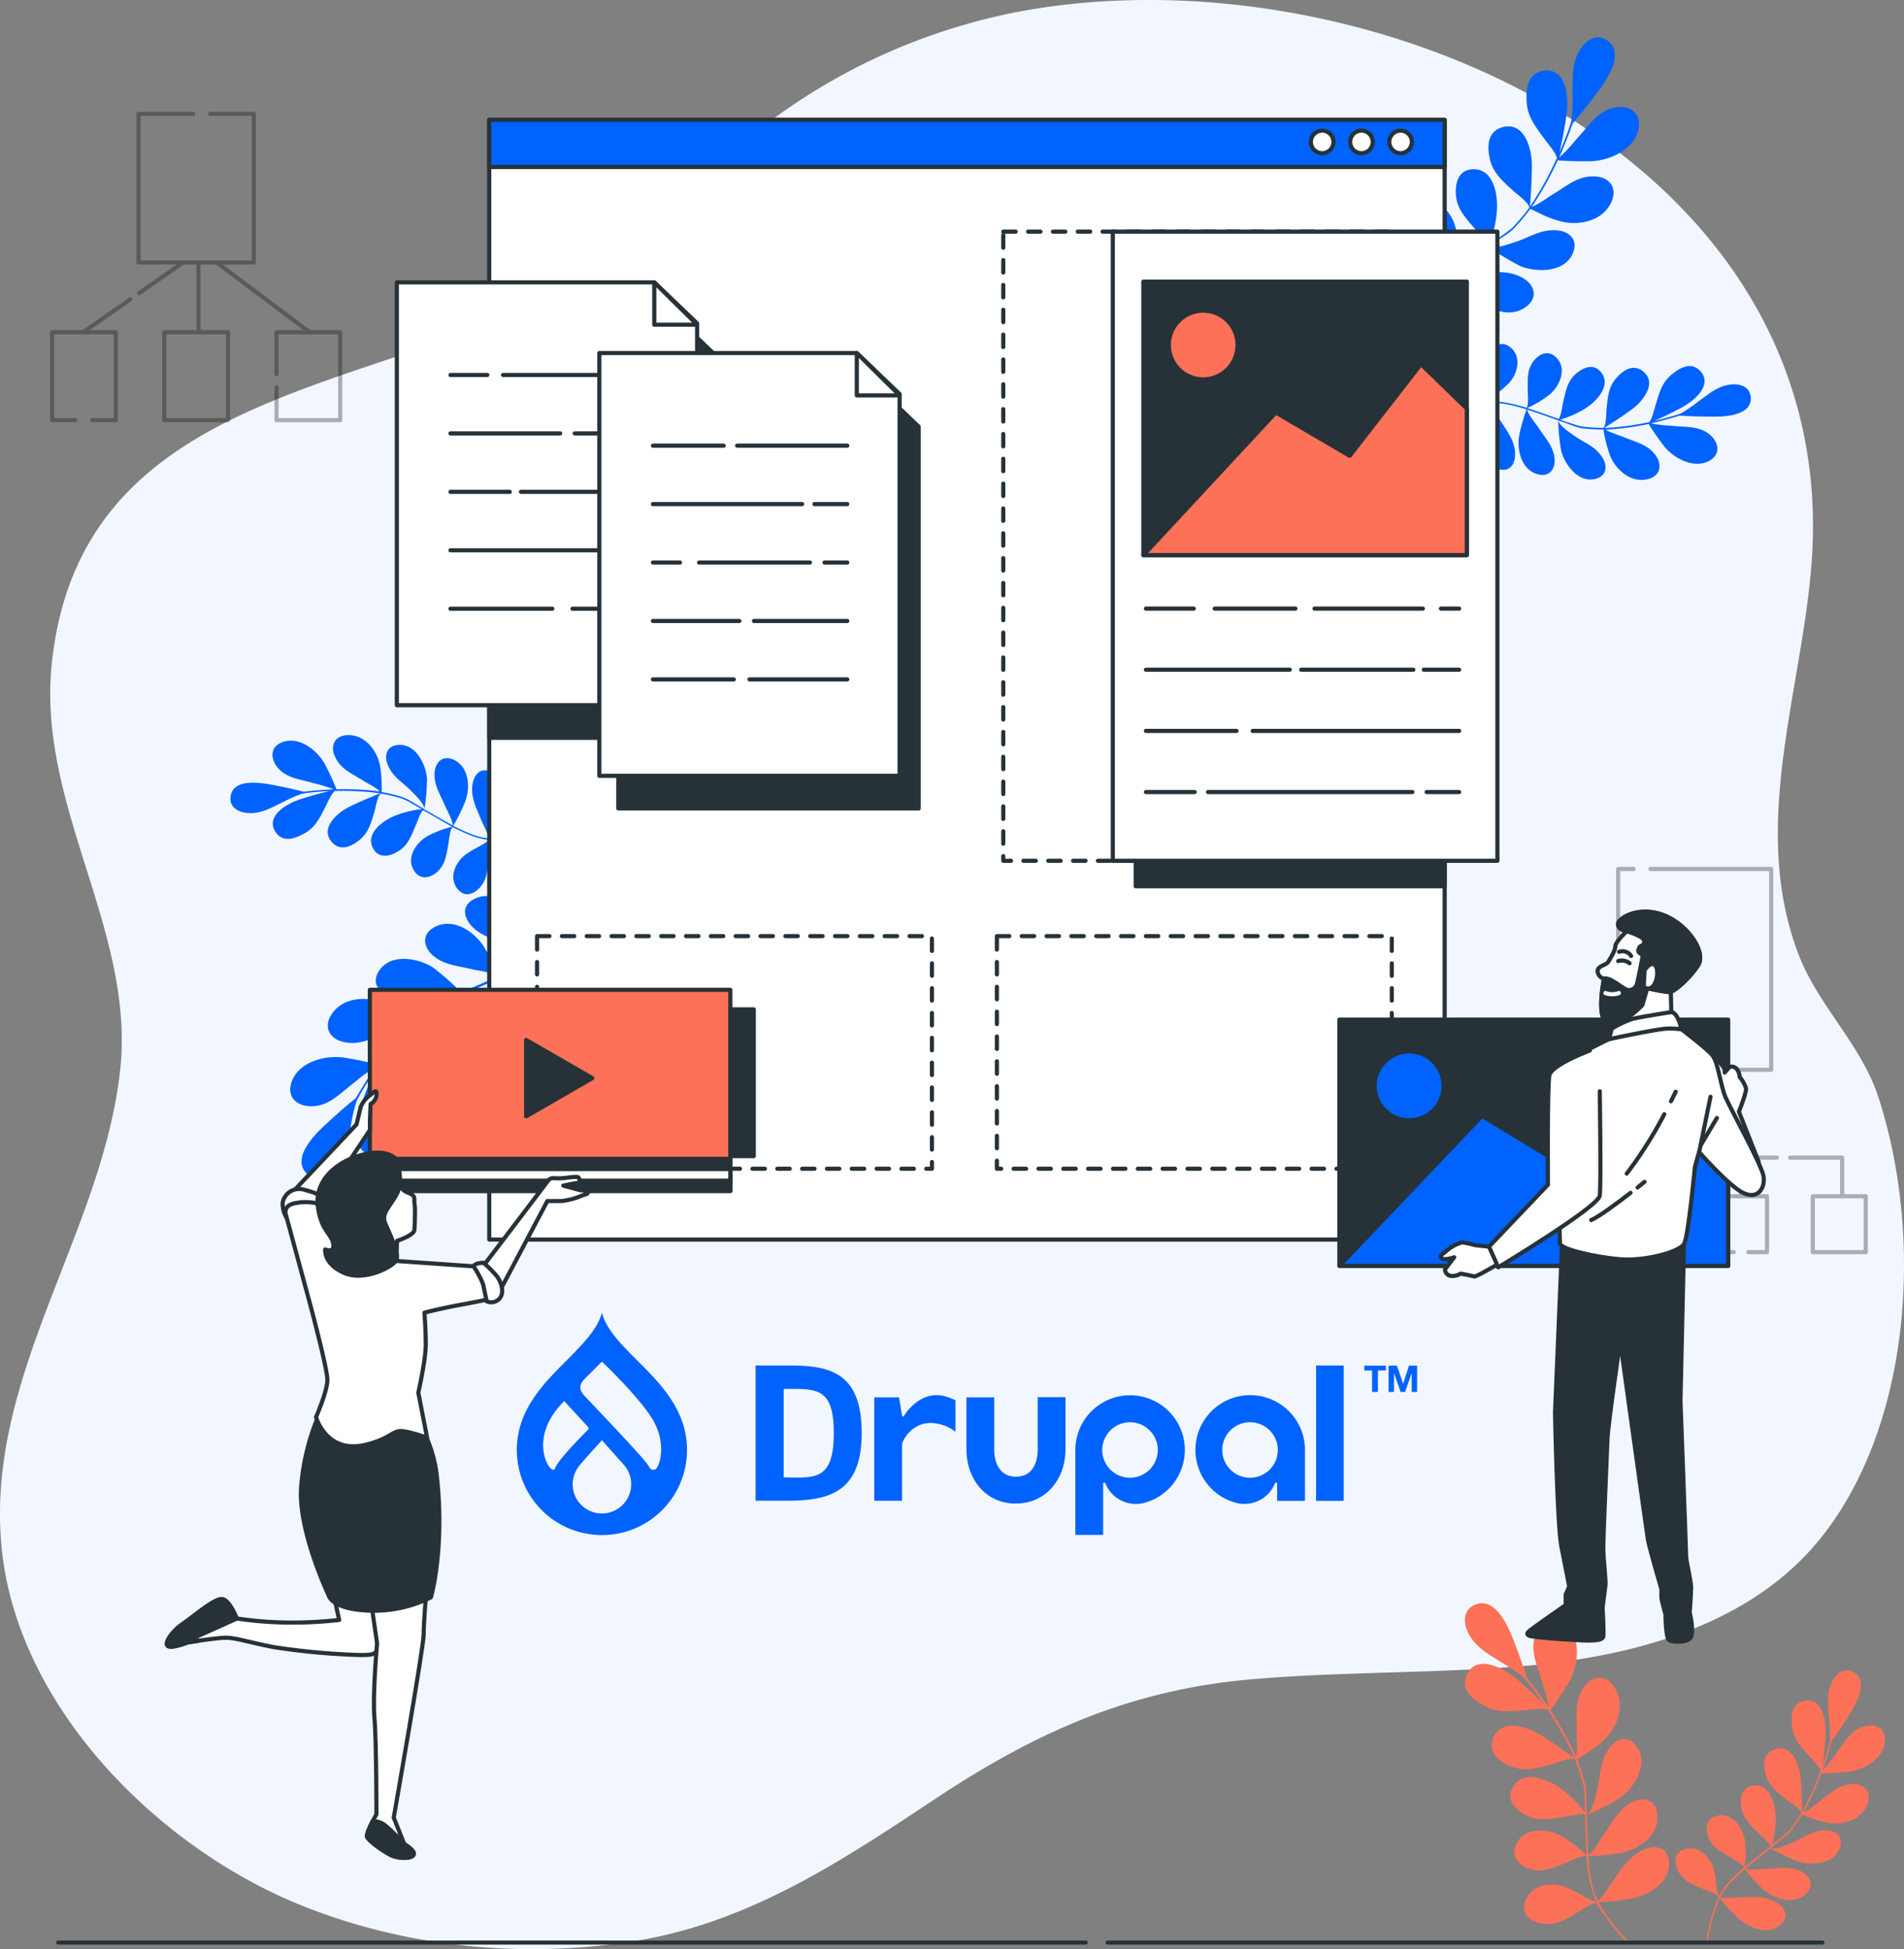 <svg xmlns="http://www.w3.org/2000/svg" width="460.055" height="470.942" viewBox="0 0 460.055 470.942">
  <rect x="0" y="0" width="460.055" height="470.942" fill="#808080" stroke="none"/>
  <g id="Content_structure-bro" data-name="Content structure-bro" transform="translate(-25.797 -10.041)">
    <g id="freepik--background-simple--inject-1441">
      <path id="Tracé_105567" data-name="Tracé 105567" d="M461.39,243.09q-.52-1.17-1-2.37c-11.66-30.51.28-62.1,3-93,8.75-99.36-106.48-150.3-190.65-135A146.94,146.94,0,0,0,209.15,41.4c-17.56,13.83-32.09,31.6-52.6,41.43-46.42,22.23-111.48,23.76-118.23,87.42C34.64,205,58.69,234.9,54.79,269c-4.51,39.45-32.72,73.88-28.58,115.16C30.05,422.41,63.69,456,97.61,470c25.24,10.41,53.46,13.26,80.33,9.23,27.75-4.16,50-18.72,73-34,24.76-16.53,47.84-26.94,77.54-29.47,21-1.79,42.22-1.4,63.28-3,27.59-2.11,58-9.61,75.4-32.93,20.86-27.88,23.06-72.3,12.52-104.63C475.77,263.2,466.43,254.25,461.39,243.09Z" fill="#f2f7ff"/>
    </g>
    <g id="freepik--Plants--inject-1441">
      <path id="Tracé_105569" data-name="Tracé 105569" d="M92.63,195.18c2.09,2.88,5.54,3.08,9,4.11a34.049,34.049,0,0,1,4.77,1.46c-2.33.12-4.79.28-7.17.59-2.57-.65-5.82-1.35-8.31-1.79-3.53-.62-8.66-1-9.37,2.7-.53,2.7,1.71,4.08,4.2,4.25,3.16.21,5.74-1.37,8.81-2.85a32.618,32.618,0,0,1,4.36-1.88c.17,0,1.09-.16,1.23-.17h.06c1.73-.21,3.52-.35,5.25-.43-2.28.52-5.24,1.35-7.32,2.06-3.4,1.15-8.18,4.08-5.77,7.82,1.79,2.76,4.85,1.55,7,.35,2.7-1.51,3.66-3.73,5.15-6.61.34-.64,1.35-3,2.16-3.64a.74.74,0,0,1,.36,0,.29.29,0,0,1,.14.09s0-.08,0-.1a68.812,68.812,0,0,1,9.71.48l.74.11c-2.48,1-5.12,2.11-7.49,3.28-3,1.5-7,5.15-4.21,8.44,2.09,2.43,4.78,1.08,6.62-.37,2.33-1.83,2.9-4.19,3.79-7.2.22-.73.62-3.33,1.44-4.1h.08c.08,0,0,.07.08.13s0-.1,0-.12A42.714,42.714,0,0,1,123,203c1.64.65,3.14,1.74,4.71,2.55a24.16,24.16,0,0,0-6.29,1.51c-3,1.16-7.39,4.27-5.51,7.88,1.38,2.68,4.09,2,6,.85,2.45-1.42,3.21-3.71,4.4-6.43.27-.61,1-2.91,1.69-3.57,2.37,1.28,4.65,2.72,7.05,4a26.41,26.41,0,0,0-5.94,2.25c-2.68,1.52-5.33,5.23-3.25,8.4,1.54,2.35,3.91,1.72,5.53.31,2-1.8,2.23-4,2.76-6.87.13-.69.32-3.25,1-4,2.83,1.38,5.52,2.73,8.64,3.09v.1c0,.03.05-.05.05-.08s.29-.09.17,0c-1.76,1.4-3.55,2-5.59,3.44-2.45,1.75-4.45,5.63-1.94,8.55,1.85,2.16,4.26.83,5.56-.86,1.63-2.13,1.58-4.16,1.64-7.05,0-.73-.19-3.21.41-4.06a43.559,43.559,0,0,0,10.79-1.22l-.16-.34a41.32,41.32,0,0,1-10.68,1.17,47.68,47.68,0,0,0,2.92-6c1.11-3.15,1.43-8.09-2.3-10-2.76-1.42-4.39.65-4.71,3.08-.41,3.08.95,5.61,2.26,8.77.3.71,1.55,3.07,1.62,4.12-3-.23-5.76-1.67-8.53-3a44.237,44.237,0,0,0,2.91-5.89c1.16-3.1,1.1-8.08-2.59-10-2.74-1.39-4.57.44-4.8,2.86-.28,3.06,1.25,5.2,2.57,8.3.31.73,1.81,3.44,1.8,4.6-2.26-1.15-4.54-2.58-6.79-3.82,0,.2-.11.36,0-.43a50.221,50.221,0,0,0,.57-6.88c-.1-2.82-2.21-8.21-6.43-8.3-3.12-.07-4.06,2.29-3.08,4.74,1.24,3.1,3.53,4.12,5.91,6.6.63.66,2.93,2.84,3,4.17h0c-1.7-.88-3.42-2.15-5.15-2.84a38.087,38.087,0,0,0-5.21-1.29,32.55,32.55,0,0,0-.4-6.41c-.71-3.64-3.68-7.54-7.9-7.34-3.12.14-4.15,2.63-3,5.14,1.41,3.18,4.1,4.08,7.06,6,.62.4,3.09,1.65,3.78,2.47a4.081,4.081,0,0,1-.53-.06,67.382,67.382,0,0,0-9.92-.46,63.3,63.3,0,0,0-2.86-6.18c-1.88-3.34-6.1-6.57-10-5.28C91.26,190.26,91,192.89,92.63,195.18Z" fill="#0062ff"/>
      <path id="Tracé_105570" data-name="Tracé 105570" d="M156.17,239.78a53.149,53.149,0,0,0,6.14-10.2l-.26-.52a49.939,49.939,0,0,1-6.3,10.49,55.651,55.651,0,0,0-3.75-7.26c-2.29-3.41-6.9-7.34-11.53-5.08-3.42,1.66-2.58,4.78-.42,6.89,2.72,2.65,6.21,3.16,10.27,4.18.92.24,4.14.73,5.23,1.43-2.45,2.82-5.86,4.45-9.22,6.16a56.52,56.52,0,0,0-3.66-7.17c-2.2-3.41-7.14-7-11.7-4.75-3.37,1.67-2.92,4.81-.71,6.81,2.8,2.52,6,2.58,10,3.55.95.23,4.7.73,5.84,1.59-2.78,1.38-5.86,2.58-8.73,3.89.17.19.28.36-.46-.27a59,59,0,0,0-6.34-5.6c-2.84-2-9.68-3.84-12.86.24-2.36,3-.73,5.66,2.4,6.5,3.95,1.05,6.63-.46,10.82-1,1.11-.13,4.93-.8,6.27.13h0a69.862,69.862,0,0,0-6.56,3,47.187,47.187,0,0,0-5.08,4.17c-2.39-1.67-3.63-2.87-6.6-4.3-4.1-2-10.09-1.9-13,2.39-2.14,3.17-.46,6,2.83,6.75,4.16.94,7-1,11.09-2.53.84-.31,3.88-1.82,5.2-1.89-.09.12-.3.3-.45.46a83.882,83.882,0,0,0-7.72,9.41,81,81,0,0,0-8.17-1.7c-4.65-.6-10.92,1.18-12.51,6-1.17,3.53,1.22,5.74,4.67,5.79,4.36.06,7.08-3.18,10.63-5.83a41.673,41.673,0,0,1,4.92-3.61c-1.58,2.37-3.22,4.9-4.66,7.47-2.53,2-5.59,4.73-7.84,6.86-3.2,3-7.28,7.81-4.21,11.19,2.26,2.49,5.25,1.3,7.24-1,2.52-2.94,2.86-6.63,3.66-10.73a38.752,38.752,0,0,1,1.34-5.67c.09-.2.64-1.18.73-1.34v-.06h0c1.06-1.85,2.23-3.72,3.43-5.47-1.17,2.62-2.51,6.14-3.35,8.7-1.36,4.18-2,11,3.46,11.39,4,.27,5.08-3.63,5.47-6.6.48-3.76-1-6.32-2.73-9.9-.38-.79-1.93-3.5-2-4.79a.913.913,0,0,1,.22-.37.43.43,0,0,1,.2-.08l-.11-.05a82.831,82.831,0,0,1,7.58-9.2c.2-.22.44-.44.65-.65-.84,3.17-1.68,6.58-2.26,9.76-.74,4.07-.09,10.69,5.21,10.32,3.91-.27,4.56-3.91,4.49-6.78-.09-3.63-2-5.91-4.31-9-.55-.75-2.82-3.05-3-4.42v-.08H126l-.09-.11a50.9,50.9,0,0,1,5-4,62.078,62.078,0,0,1,6-2.77,29.83,29.83,0,0,0-3.13,7.29c-1.08,3.83-1.21,10.38,3.71,11.19,3.64.6,4.94-2.58,5.25-5.31.4-3.45-1.29-5.87-3.1-9-.4-.71-2.12-3.12-2.27-4.28,3-1.39,6.08-2.58,9.06-4a32.561,32.561,0,0,0-2.15,7.49c-.46,3.75,1.25,9.07,5.89,9.35,3.43.2,4.55-2.59,4.34-5.22-.26-3.32-2.33-5.14-4.72-7.74-.58-.63-3-2.69-3.18-3.91,3.43-1.76,6.72-3.43,9.36-6.23,0,0,0,.09.07.11s0-.09,0-.12.13-.34.13-.16c.09,2.76-.64,4.95-.71,8-.08,3.69,2.28,8.49,7,8.17,3.47-.25,3.93-3.59,3.23-6.09-.9-3.17-2.94-4.61-5.74-6.79C159.16,242.61,156.57,241,156.17,239.78Z" fill="#0062ff"/>
      <path id="Tracé_105571" data-name="Tracé 105571" d="M439.21,115.32c-2.57-2.46-6-2-9.59-2.41a34.369,34.369,0,0,1-4.95-.57c2.27-.54,4.65-1.15,6.94-1.88,2.65.17,6,.27,8.5.25,3.58,0,8.68-.63,8.73-4.35,0-2.75-2.42-3.7-4.91-3.41-3.14.36-5.39,2.38-8.15,4.39a33.082,33.082,0,0,1-3.94,2.64c-.16.07-1,.35-1.18.39h-.06c-1.66.52-3.4,1-5.09,1.37,2.16-.93,4.91-2.28,6.84-3.35,3.13-1.74,7.3-5.49,4.25-8.73-2.26-2.39-5.05-.65-6.93.91-2.38,2-2.92,4.34-3.87,7.44-.21.68-.78,3.16-1.47,4-.05.06-.27.09-.34.1a.47.47,0,0,1-.16-.07s0,.08,0,.1a70.25,70.25,0,0,1-9.64,1.29h-.75c2.26-1.43,4.65-3,6.77-4.58,2.7-2,6-6.34,2.62-9.06-2.5-2-4.9-.2-6.45,1.56-2,2.22-2.09,4.64-2.42,7.77-.08.75,0,3.39-.68,4.29h-.07a.582.582,0,0,1-.1-.11.616.616,0,0,0,0,.12,43.548,43.548,0,0,1-5.22-.33,53.166,53.166,0,0,1-5.1-1.66,24.08,24.08,0,0,0,5.92-2.62c2.77-1.69,6.49-5.53,4-8.75-1.85-2.38-4.39-1.2-6.09.26-2.15,1.84-2.49,4.23-3.17,7.12-.15.65-.45,3-1,3.82-2.56-.83-5.07-1.84-7.66-2.62a25.9,25.9,0,0,0,5.44-3.28c2.37-2,4.3-6.12,1.68-8.86-1.94-2-4.16-1-5.5.7-1.69,2.14-1.46,4.37-1.47,7.26,0,.69.28,3.25-.27,4.1-3-.85-5.92-1.68-9.06-1.47v-.02c0,.03-.27.14-.17,0,1.48-1.7,3.14-2.61,4.88-4.4,2.1-2.17,3.35-6.35.36-8.77-2.22-1.78-4.35,0-5.31,1.85-1.23,2.4-.81,4.39-.34,7.24.12.72.77,3.12.33,4.07A43.11,43.11,0,0,0,375,110.27l.22.3a41.23,41.23,0,0,1,10.29-3.08,45.208,45.208,0,0,0-1.78,6.43c-.53,3.3.05,8.22,4.07,9.44,3,.9,4.2-1.44,4.08-3.89-.15-3.1-2-5.34-3.82-8.21-.42-.64-2.07-2.73-2.33-3.75,3-.33,6,.59,8.93,1.43a45.439,45.439,0,0,0-1.79,6.32c-.58,3.27.38,8.15,4.36,9.34,2.94.87,4.41-1.26,4.19-3.68-.27-3.06-2.16-4.89-4-7.69-.44-.67-2.41-3.06-2.61-4.2,2.43.72,4.93,1.71,7.37,2.52,0-.2,0-.37.13.42a48.719,48.719,0,0,0,.69,6.87c.6,2.75,3.65,7.67,7.82,7,3.08-.5,3.58-3,2.17-5.22-1.78-2.83-4.22-3.42-7-5.43-.74-.53-3.4-2.26-3.68-3.56h0c1.83.55,3.75,1.48,5.58,1.86a38.781,38.781,0,0,0,5.35.32,32.632,32.632,0,0,0,1.56,6.23c1.35,3.46,5,6.75,9.09,5.79,3-.71,3.61-3.34,2.06-5.61-2-2.87-4.77-3.27-8-4.64-.67-.29-3.33-1.07-4.15-1.76h.52a68.31,68.31,0,0,0,9.84-1.34A63.778,63.778,0,0,0,428,118c2.45,2.94,7.19,5.35,10.79,3.38C441.45,119.92,441.25,117.27,439.21,115.32Z" fill="#0062ff"/>
      <path id="Tracé_105572" data-name="Tracé 105572" d="M368.65,83a53.267,53.267,0,0,0-4.19,11.15l.35.46a50.1,50.1,0,0,1,4.29-11.45,59.092,59.092,0,0,0,5,6.46c2.87,2.93,8.12,6,12.26,2.9,3.06-2.25,1.67-5.17-.83-6.85-3.16-2.12-6.69-2-10.86-2.26-.95-.06-4.21,0-5.4-.45,1.89-3.22,5-5.44,8-7.73a55.288,55.288,0,0,0,4.9,6.39c2.78,3,8.29,5.59,12.36,2.55,3-2.25,2-5.26-.54-6.82-3.21-2-6.39-1.45-10.51-1.68-1,0-4.76.13-6-.51,2.48-1.86,5.29-3.59,7.88-5.39-.2-.17-.34-.31.5.18A60.339,60.339,0,0,0,393,74.26c3.15,1.42,10.22,2,12.61-2.56,1.76-3.4-.32-5.7-3.54-6-4.08-.32-6.45,1.65-10.47,2.92-1.07.34-4.7,1.68-6.19,1h0c1.89-1.39,4.21-2.6,5.91-4.12a45.363,45.363,0,0,0,4.24-5c2.65,1.21,4.09,2.17,7.27,3,4.39,1.19,10.27,0,12.34-4.7,1.54-3.51-.63-6-4-6.13-4.26-.17-6.7,2.29-10.45,4.5-.77.45-3.49,2.49-4.77,2.8a6.279,6.279,0,0,1,.36-.54,84,84,0,0,0,5.88-10.65,81,81,0,0,0,8.35.2c4.68-.26,10.53-3.15,11.22-8.13.51-3.69-2.23-5.43-5.64-4.85-4.3.73-6.39,4.41-9.4,7.66a41.757,41.757,0,0,1-4.18,4.44c1.13-2.62,2.28-5.41,3.23-8.19,2.12-2.48,4.64-5.67,6.47-8.17,2.6-3.55,5.74-9,2.12-11.76-2.68-2.05-5.41-.33-6.95,2.32-1.94,3.35-1.61,7-1.65,11.22a39.8,39.8,0,0,1-.29,5.81c-.05.21-.42,1.28-.48,1.45v.07h0c-.71,2-1.53,4.07-2.38,6,.66-2.79,1.35-6.49,1.71-9.16.58-4.36-.05-11.2-5.47-10.58-4,.47-4.34,4.49-4.18,7.48.21,3.79,2.13,6,4.48,9.25.52.71,2.53,3.08,2.83,4.34a.82.82,0,0,1-.16.41.35.35,0,0,1-.17.11h.11A82.93,82.93,0,0,1,396,59.2c-.16.26-.35.52-.52.76.25-3.27.46-6.77.45-10,0-4.13-1.84-10.53-7-9.21-3.8,1-3.78,4.68-3.19,7.49.75,3.55,3,5.45,5.87,8.06.68.63,3.32,2.49,3.72,3.8a.08.08,0,0,1,0,.1h-.18a.566.566,0,0,0,.11.1,53.594,53.594,0,0,1-4.15,4.89A64.45,64.45,0,0,1,385.7,69a29.532,29.532,0,0,0,1.76-7.73c.36-4-.69-10.43-5.68-10.34-3.68.08-4.39,3.44-4.2,6.18.24,3.46,2.34,5.53,4.68,8.32.53.62,2.66,2.68,3,3.79-2.68,1.91-5.51,3.64-8.17,5.61a32.889,32.889,0,0,0,.75-7.75c-.23-3.78-2.86-8.7-7.48-8.13-3.41.42-4,3.37-3.33,5.91.86,3.23,3.22,4.64,6,6.76.68.51,3.4,2.11,3.84,3.27-3.06,2.36-6,4.59-8.08,7.83,0,0-.05-.09-.1-.1s0,.09.06.11-.06.36-.1.18c-.58-2.7-.26-5-.75-8-.59-3.65-3.78-7.95-8.35-6.77-3.37.87-3.22,4.23-2.07,6.57,1.46,3,3.72,4,6.87,5.63C365.2,80.72,368,81.84,368.65,83Z" fill="#0062ff"/>
      <path id="Tracé_105573" data-name="Tracé 105573" d="M476.38,427.09c-3.46.89-4.9,4-7.13,6.87a35.32,35.32,0,0,1-3.1,3.9c.74-2.21,1.49-4.55,2.07-6.88,1.55-2.16,3.39-4.93,4.71-7.08,1.87-3.06,4.06-7.71.92-9.71-2.31-1.48-4.41.09-5.49,2.35-1.35,2.86-.83,5.84-.58,9.24a31.816,31.816,0,0,1,.16,4.75,11.256,11.256,0,0,1-.29,1.21v.05h0c-.44,1.69-1,3.41-1.53,5,.36-2.32.67-5.37.78-7.57.17-3.58-.8-9.1-5.17-8.23-3.22.65-3.22,3.94-2.89,6.37.42,3.06,2.14,4.76,4.27,7.21.47.54,2.27,2.34,2.59,3.35a1.888,1.888,0,0,1-.09.34.638.638,0,0,1-.14.1h.1a69.591,69.591,0,0,1-4,8.86c-.11.22-.25.44-.37.65,0-2.68-.09-5.54-.31-8.17-.29-3.36-2.21-8.44-6.31-7-3,1.05-2.76,4.05-2.09,6.3.85,2.84,2.85,4.22,5.32,6.16.6.47,2.87,1.8,3.29,2.84v.08h-.14s.07.06.09.06a42.167,42.167,0,0,1-3,4.26c-1.21,1.29-2.77,2.28-4.11,3.45a24.21,24.21,0,0,0,.91-6.41c0-3.25-1.27-8.44-5.32-8-3,.31-3.34,3.09-3,5.31.43,2.8,2.28,4.34,4.37,6.45.47.47,2.35,2,2.71,2.88-2.06,1.73-4.24,3.33-6.27,5.11a26.371,26.371,0,0,0,.09-6.35c-.44-3.06-2.92-6.88-6.64-6.11-2.74.57-3,3-2.3,5,.91,2.56,2.93,3.55,5.37,5.08.59.37,2.91,1.49,3.35,2.4-2.33,2.12-4.56,4.14-6.05,6.91a.072.072,0,0,0-.08-.07c-.08,0,0,.07.06.09s0,.29-.07.15c-.66-2.15-.55-4-1.15-6.47-.73-2.92-3.62-6.2-7.25-4.93-2.68.93-2.33,3.66-1.24,5.48,1.38,2.31,3.3,3,6,4.12.67.27,3.05,1,3.62,1.86A43.12,43.12,0,0,0,438.12,479h.37a41.083,41.083,0,0,1,2.82-10.36,46.81,46.81,0,0,0,4.51,4.91c2.53,2.19,7,4.3,10.17,1.54,2.34-2.05,1-4.32-1.14-5.52-2.72-1.51-5.57-1.17-9-1.1-.77,0-3.42.31-4.42,0,1.32-2.74,3.66-4.75,5.94-6.82a44.876,44.876,0,0,0,4.42,4.86c2.46,2.22,7.12,4,10.23,1.24,2.29-2,1.27-4.41-.9-5.51-2.75-1.38-5.3-.74-8.66-.65-.8,0-3.87.43-4.94,0,1.89-1.67,4.05-3.27,6-4.92-.17-.12-.3-.23.41.12a49.991,49.991,0,0,0,6.2,3c2.66.95,8.44,1,10.08-2.94,1.2-2.88-.65-4.61-3.29-4.6-3.33,0-5.12,1.78-8.31,3.08-.84.35-3.71,1.69-5,1.25h0c1.44-1.26,3.25-2.4,4.53-3.75a38.768,38.768,0,0,0,3.1-4.38,32.3,32.3,0,0,0,6.12,2c3.65.67,8.36-.66,9.72-4.66,1-2.95-.93-4.83-3.67-4.71-3.48.15-5.3,2.32-8.2,4.36-.59.43-2.66,2.27-3.68,2.6a4.515,4.515,0,0,1,.25-.46,67.111,67.111,0,0,0,4.06-9.06,65.7,65.7,0,0,0,6.81-.4c3.79-.53,8.34-3.27,8.57-7.37C481.46,427.62,479.1,426.39,476.38,427.09Z" fill="#fc7157"/>
      <path id="Tracé_105574" data-name="Tracé 105574" d="M411.59,469.87a53.439,53.439,0,0,0,7.25,9.45h.58a50,50,0,0,1-7.46-9.71,57.769,57.769,0,0,0,8.13-.83c4-.89,9.36-3.74,9-8.87-.3-3.79-3.51-4.15-6.26-2.92-3.47,1.56-5.22,4.62-7.66,8-.55.77-2.2,3.59-3.25,4.35-1.72-3.31-2-7.08-2.35-10.84a55.723,55.723,0,0,0,8-.78c4-.79,9.14-4.07,8.71-9.14-.31-3.75-3.4-4.48-6.07-3.15-3.37,1.68-4.62,4.66-7,8-.57.81-2.41,4.11-3.63,4.85-.26-3.09-.25-6.39-.41-9.54-.24.08-.44.13.42-.32a62,62,0,0,0,7.52-3.86c2.88-1.92,7.13-7.6,4.49-12.06-1.94-3.29-5-2.74-6.92-.14-2.43,3.29-2,6.34-3.06,10.43-.28,1.08-1.06,4.88-2.41,5.79h0c-.19-2.33,0-4.94-.37-7.19a48.068,48.068,0,0,0-2-6.25,39.931,39.931,0,0,0,6.42-4.57c3.34-3.09,5.47-8.7,2.54-13-2.16-3.15-5.42-2.63-7.32.16-2.4,3.52-1.6,6.9-1.71,11.24,0,.9.27,4.28-.14,5.53a3.719,3.719,0,0,1-.27-.59,84.431,84.431,0,0,0-5.93-10.62,79.62,79.62,0,0,0,4.58-7c2.26-4.11,2.9-10.6-1-13.83-2.85-2.38-5.78-1-7.09,2.23-1.66,4,.37,7.75,1.53,12a41.678,41.678,0,0,1,1.56,5.9c-1.63-2.35-3.38-4.8-5.25-7.08-1-3.11-2.35-6.94-3.51-9.81-1.63-4.08-4.6-9.63-8.86-8-3.15,1.19-3.14,4.42-1.71,7.12,1.82,3.43,5.13,5.09,8.65,7.34a37.358,37.358,0,0,1,4.79,3.33c.14.15.86,1,1,1.16v.06h0c1.34,1.66,2.65,3.44,3.84,5.2-2-2.05-4.79-4.59-6.87-6.31-3.39-2.8-9.53-5.87-11.86-.95-1.73,3.64,1.51,6.06,4.13,7.5,3.32,1.83,6.25,1.39,10.22,1.09.87-.06,4-.52,5.18-.1.09,0,.23.28.27.35a.71.71,0,0,1,0,.21.746.746,0,0,0,.09-.09,85.268,85.268,0,0,1,5.78,10.43c.12.27.25.57.36.84-2.64-1.94-5.51-4-8.26-5.67-3.51-2.19-9.91-4-11.5,1.06-1.18,3.74,2,5.68,4.66,6.66,3.41,1.25,6.23.3,9.95-.71.89-.24,3.87-1.51,5.19-1.15a.059.059,0,0,1,.06.08.739.739,0,0,1-.08.16h.14a53.491,53.491,0,0,1,2,6.1c.38,2.12.21,4.39.39,6.56a30.161,30.161,0,0,0-5.64-5.59c-3.17-2.4-9.22-4.93-11.77-.64-1.89,3.17.59,5.54,3,6.83,3.06,1.63,5.93.95,9.53.43.81-.12,3.68-.84,4.81-.55.2,3.29.18,6.6.44,9.9a32.5,32.5,0,0,0-6.18-4.73c-3.33-1.81-8.9-2.17-10.86,2-1.45,3.12.74,5.19,3.26,6,3.19,1,5.64-.29,8.94-1.56.79-.31,3.58-1.78,4.8-1.53.39,3.84.73,7.51,2.37,11h0c.04,0,.27.24.09.18-2.59-.93-4.37-2.41-7.19-3.6-3.41-1.43-8.75-1-10.16,3.51-1,3.32,1.89,5,4.48,5.23,3.28.33,5.37-1,8.41-2.85C407.87,471.62,410.32,469.8,411.59,469.87Z" fill="#fc7157"/>
    </g>
    <g id="freepik--Graphics--inject-1441">
      <g id="Groupe_800" data-name="Groupe 800" opacity="0.3">
        <path id="Tracé_105575" data-name="Tracé 105575" d="M424.58,220h29.18v48.52h-7.94" fill="none" stroke="#000" stroke-linecap="round" stroke-linejoin="round" stroke-width="1"/>
        <path id="Tracé_105576" data-name="Tracé 105576" d="M442.04,268.52H416.79V220h3.72" fill="none" stroke="#000" stroke-linecap="round" stroke-linejoin="round" stroke-width="1"/>
        <line id="Ligne_1578" data-name="Ligne 1578" y2="19.38" transform="translate(435.27 269.32)" fill="none" stroke="#000" stroke-linecap="round" stroke-linejoin="round" stroke-width="1"/>
        <path id="Tracé_105577" data-name="Tracé 105577" d="M458.34,289.74h12.57v9.2" fill="none" stroke="#000" stroke-linecap="round" stroke-linejoin="round" stroke-width="1"/>
        <line id="Ligne_1579" data-name="Ligne 1579" x2="45.4" transform="translate(409.74 289.74)" fill="none" stroke="#000" stroke-linecap="round" stroke-linejoin="round" stroke-width="1"/>
        <path id="Tracé_105578" data-name="Tracé 105578" d="M399.63,298.74v-9h5.46" fill="none" stroke="#000" stroke-linecap="round" stroke-linejoin="round" stroke-width="1"/>
        <rect id="Rectangle_2177" data-name="Rectangle 2177" width="12.8" height="13.5" transform="translate(392.19 299.08)" fill="none" stroke="#000" stroke-linecap="round" stroke-linejoin="round" stroke-width="1"/>
        <rect id="Rectangle_2178" data-name="Rectangle 2178" width="12.8" height="13.5" transform="translate(416.06 299.08)" fill="none" stroke="#000" stroke-linecap="round" stroke-linejoin="round" stroke-width="1"/>
        <path id="Tracé_105579" data-name="Tracé 105579" d="M444.75,312.58h-4.81v-13.5h12.8v13.5h-4.49" fill="none" stroke="#000" stroke-linecap="round" stroke-linejoin="round" stroke-width="1"/>
        <rect id="Rectangle_2179" data-name="Rectangle 2179" width="12.8" height="13.5" transform="translate(463.81 299.08)" fill="none" stroke="#000" stroke-linecap="round" stroke-linejoin="round" stroke-width="1"/>
        <line id="Ligne_1580" data-name="Ligne 1580" y1="8.74" transform="translate(422.71 289.74)" fill="none" stroke="#000" stroke-linecap="round" stroke-linejoin="round" stroke-width="1"/>
        <line id="Ligne_1581" data-name="Ligne 1581" y1="8.74" transform="translate(446.45 289.74)" fill="none" stroke="#000" stroke-linecap="round" stroke-linejoin="round" stroke-width="1"/>
      </g>
      <g id="Groupe_801" data-name="Groupe 801" opacity="0.3">
        <path id="Tracé_105580" data-name="Tracé 105580" d="M76.58,37.55H87.12V73.46H59.27V37.55H72.5" fill="none" stroke="#000" stroke-linecap="round" stroke-linejoin="round" stroke-width="1"/>
        <path id="Tracé_105581" data-name="Tracé 105581" d="M43.99,111.56h-5.6V90.31H53.78v21.25H48.06" fill="none" stroke="#000" stroke-linecap="round" stroke-linejoin="round" stroke-width="1"/>
        <rect id="Rectangle_2180" data-name="Rectangle 2180" width="15.39" height="21.25" transform="translate(65.5 90.31)" fill="none" stroke="#000" stroke-linecap="round" stroke-linejoin="round" stroke-width="1"/>
        <path id="Tracé_105582" data-name="Tracé 105582" d="M92.61,100.44V90.31H108v21.25H92.61v-7.92" fill="none" stroke="#000" stroke-linecap="round" stroke-linejoin="round" stroke-width="1"/>
        <line id="Ligne_1582" data-name="Ligne 1582" x1="11.41" y2="7.96" transform="translate(45.9 82.35)" fill="none" stroke="#000" stroke-linecap="round" stroke-linejoin="round" stroke-width="1"/>
        <line id="Ligne_1583" data-name="Ligne 1583" x1="10.51" y2="7.33" transform="translate(59.44 73.53)" fill="none" stroke="#000" stroke-linecap="round" stroke-linejoin="round" stroke-width="1"/>
        <line id="Ligne_1584" data-name="Ligne 1584" y2="15.39" transform="translate(73.75 74.19)" fill="none" stroke="#000" stroke-linecap="round" stroke-linejoin="round" stroke-width="1"/>
        <line id="Ligne_1585" data-name="Ligne 1585" x2="22.52" y2="16.89" transform="translate(78.24 73.53)" fill="none" stroke="#000" stroke-linecap="round" stroke-linejoin="round" stroke-width="1"/>
      </g>
    </g>
    <g id="freepik--Window--inject-1441">
      <rect id="Rectangle_2182" data-name="Rectangle 2182" width="230.86" height="270.54" transform="translate(144.01 39)" fill="#fff" stroke="#263238" stroke-linecap="round" stroke-linejoin="round" stroke-width="1"/>
      <rect id="Rectangle_2183" data-name="Rectangle 2183" width="230.85" height="11.39" transform="translate(144.01 39)" fill="#0062ff" stroke="#263238" stroke-linecap="round" stroke-linejoin="round" stroke-width="1"/>
      <path id="Tracé_105586" data-name="Tracé 105586" d="M348,44.33a2.73,2.73,0,1,0-2.73,2.73A2.73,2.73,0,0,0,348,44.33Z" fill="#fff" stroke="#263238" stroke-linecap="round" stroke-linejoin="round" stroke-width="1"/>
      <path id="Tracé_105587" data-name="Tracé 105587" d="M357.49,44.33a2.73,2.73,0,1,0-2.73,2.73,2.73,2.73,0,0,0,2.73-2.73Z" fill="#fff" stroke="#263238" stroke-linecap="round" stroke-linejoin="round" stroke-width="1"/>
      <circle id="Ellipse_316" data-name="Ellipse 316" cx="2.73" cy="2.73" r="2.73" transform="translate(361.48 41.6)" fill="#fff" stroke="#263238" stroke-linecap="round" stroke-linejoin="round" stroke-width="1"/>
      <rect id="Rectangle_2184" data-name="Rectangle 2184" width="95.42" height="56.21" transform="translate(155.56 236.22)" fill="none" stroke="#263238" stroke-linecap="round" stroke-linejoin="round" stroke-width="1" stroke-dasharray="3"/>
      <rect id="Rectangle_2185" data-name="Rectangle 2185" width="95.42" height="56.21" transform="translate(266.67 236.22)" fill="none" stroke="#263238" stroke-linecap="round" stroke-linejoin="round" stroke-width="1" stroke-dasharray="3"/>
      <rect id="Rectangle_2186" data-name="Rectangle 2186" width="92.93" height="152.01" transform="translate(268.21 66.01)" fill="none" stroke="#263238" stroke-linecap="round" stroke-linejoin="round" stroke-width="1" stroke-dasharray="3"/>
    </g>
    <g id="freepik--Floor--inject-1441">
      <line id="Ligne_1590" data-name="Ligne 1590" x2="172.69" transform="translate(293.44 479.4)" fill="none" stroke="#263238" stroke-linecap="round" stroke-linejoin="round" stroke-width="1"/>
      <line id="Ligne_1591" data-name="Ligne 1591" x2="248.26" transform="translate(39.87 479.4)" fill="none" stroke="#263238" stroke-linecap="round" stroke-linejoin="round" stroke-width="1"/>
    </g>
    <g id="freepik--character-2--inject-1441" transform="translate(73 -72.75)">
      <rect id="Rectangle_2187" data-name="Rectangle 2187" width="93.95" height="59.48" transform="translate(276.42 329.16)" fill="#263238" stroke="#263238" stroke-linecap="round" stroke-linejoin="round" stroke-width="1"/>
      <circle id="Ellipse_317" data-name="Ellipse 317" cx="8.33" cy="8.33" r="8.33" transform="translate(284.96 336.83)" fill="#0062ff" stroke="#263238" stroke-linecap="round" stroke-linejoin="round" stroke-width="1"/>
      <path id="Tracé_105588" data-name="Tracé 105588" d="M370.37,358.52l-18.48-16.14-20.14,22.69-20.87-12.68-34.46,36.25h93.95Z" fill="#0062ff" stroke="#263238" stroke-linecap="round" stroke-linejoin="round" stroke-width="1"/>
      <path id="Tracé_105589" data-name="Tracé 105589" d="M370.73,340.57a1.64,1.64,0,0,1,1.72.51,3.36,3.36,0,0,1,.68,1.89,8.86,8.86,0,0,1,1.55,2.75c.17,1-1.72,5.66-1.72,5.66l4.8,12.18-6.69-11.5s-3.08-5.49-3.43-6.34a21.342,21.342,0,0,1-.34-4.64c0-.85-.17-2.74.86-1.71a6.29,6.29,0,0,1,1.37,1.89v.68Z" fill="#fff" stroke="#263238" stroke-linecap="round" stroke-linejoin="round" stroke-width="1"/>
      <path id="Tracé_105590" data-name="Tracé 105590" d="M312.58,384l-3.26-.34a25.337,25.337,0,0,0-3.26-.69,10.16,10.16,0,0,0-3.77,2.06c-.69.69-1.72,1-1.2,1.71s3.08-.17,3.08-.17l-2.23,2.92a1.65,1.65,0,0,0,1.2,1.54,3.71,3.71,0,0,0,2.58-.51s2.74.51,3.26.68,6.52-3.43,6.52-3.43Z" fill="#fff" stroke="#263238" stroke-linecap="round" stroke-linejoin="round" stroke-width="1"/>
      <path id="Tracé_105591" data-name="Tracé 105591" d="M330.25,383.11l-1.72,41s.52,27.28,1.55,32.42,1.88,9.61,1.88,9.61l-.85,1.89v2.57s-6.18,4.29-7.55,5.32-2.23,1.54-1.37,2.05,12.35,1.21,14.4,1.21,3.44-.18,3.61-1-.17-7-.17-7,.51-4.11.68-5.31-.51-6.18-.51-9.1.86-22.64,1-26.24,3.08-23.67,3.08-23.67,6.35,45.8,6.69,47.86,3.26,12,3.26,12v2.06c0,.52,1,4.12,1,4.12s0,5.66.86,6.17,4.12.69,5.15-.51-.17-6.18-.17-6.18.34-4.28.34-6-1.2-6.35-1.2-7.55-1.37-37.57-1.37-37.57l.85-37.91-29.33-2.57Z" fill="#263238" stroke="#263238" stroke-linecap="round" stroke-linejoin="round" stroke-width="1"/>
      <path id="Tracé_105592" data-name="Tracé 105592" d="M344.49,332.51s-13.9,6.17-14.59,8.75-.34,40.65-.17,42,8.41,3.26,14.41,3.78,14.58-1.72,15.61-3.78,2.58-18.52,2.58-18.52l1-3.6s7.37,8.4,10.8,9.94,5.15-1.2,4.81-3.94-8.07-16.47-9.27-19.38-1.71-8.24-3.09-9.95-7.54-6.35-7.54-6.35S349.8,328.91,344.49,332.51Z" fill="#fff" stroke="#263238" stroke-linecap="round" stroke-linejoin="round" stroke-width="1"/>
      <path id="Tracé_105593" data-name="Tracé 105593" d="M336.94,336.62s-9.27,3.44-9.78,6-.34,26.42-.34,26.42L312.58,384l2.23,5s24.19-14.58,24.53-17.32,0-25.22,0-25.22" fill="#fff" stroke="#263238" stroke-linecap="round" stroke-linejoin="round" stroke-width="1"/>
      <line id="Ligne_1592" data-name="Ligne 1592" y1="13.38" x2="2.74" transform="translate(363.36 347.78)" fill="#fff" stroke="#263238" stroke-linecap="round" stroke-linejoin="round" stroke-width="1"/>
      <line id="Ligne_1593" data-name="Ligne 1593" y1="6.35" x2="3.77" transform="translate(363.87 352.92)" fill="none" stroke="#263238" stroke-linecap="round" stroke-linejoin="round" stroke-width="1"/>
      <path id="Tracé_105594" data-name="Tracé 105594" d="M354.94,352a100.278,100.278,0,0,1-9.08,14.35" fill="#fff" stroke="#263238" stroke-linecap="round" stroke-linejoin="round" stroke-width="1"/>
      <path id="Tracé_105595" data-name="Tracé 105595" d="M357.69,346.57s-.42.89-1.15,2.32" fill="#fff" stroke="#263238" stroke-linecap="round" stroke-linejoin="round" stroke-width="1"/>
      <path id="Tracé_105596" data-name="Tracé 105596" d="M346.78,371c-3.06,2.38-7.4,5.63-9.5,6.58" fill="none" stroke="#263238" stroke-linecap="round" stroke-linejoin="round" stroke-width="1"/>
      <path id="Tracé_105597" data-name="Tracé 105597" d="M350.15,368.36l-1.68,1.35" fill="none" stroke="#263238" stroke-linecap="round" stroke-linejoin="round" stroke-width="1"/>
      <path id="Tracé_105598" data-name="Tracé 105598" d="M356.49,321.36l.18,8.06-11.5,2.74,2.23-9.77a4.94,4.94,0,0,1,4.46-3.61A4.51,4.51,0,0,1,356.49,321.36Z" fill="#fff" stroke="#263238" stroke-linecap="round" stroke-linejoin="round" stroke-width="1"/>
      <path id="Tracé_105599" data-name="Tracé 105599" d="M345.86,307.81s-2.75,2.57-2.75,3.6-1.2,2.91-1.71,3.77-2.75,1-2.57,2.4a2.12,2.12,0,0,0,1.54,1.72s-2.06,9.78,1,10.81,8.23-4.46,8.23-4.46l1.2-4.12a41.824,41.824,0,0,0,5.32,1c1.2,0,5-3.43,7-6.52s-2.57-10-8.57-12.18-10.81.86-10.81,2.23S345.86,307.81,345.86,307.81Z" fill="#fff" stroke="#263238" stroke-linecap="round" stroke-linejoin="round" stroke-width="1"/>
      <path id="Tracé_105600" data-name="Tracé 105600" d="M354.61,303.86c-6-2.23-10.81.86-10.81,2.23s1.8,1.67,2,1.71h0s4.29,1.2,4.29,2.4-1,1-1.2,1.54-.52.86.17,1.37l.68.52s-1,5.32-1.37,6.69A2,2,0,0,1,346.2,322c-1,0-4.29-3.26-5.83-2.74,0,0-2.06,9.78,1,10.81s8.23-4.46,8.23-4.46l1.2-4.12a41.816,41.816,0,0,0,5.32,1c1.2,0,5-3.43,7-6.52S360.61,306.09,354.61,303.86Z" fill="#263238" stroke="#263238" stroke-linecap="round" stroke-linejoin="round" stroke-width="1"/>
      <path id="Tracé_105601" data-name="Tracé 105601" d="M344,312.78a2.46,2.46,0,0,1,2.92,1" fill="none" stroke="#263238" stroke-linecap="round" stroke-linejoin="round" stroke-width="1"/>
      <path id="Tracé_105602" data-name="Tracé 105602" d="M343.8,315a3,3,0,0,1,2.74.52" fill="none" stroke="#263238" stroke-linecap="round" stroke-linejoin="round" stroke-width="1"/>
      <path id="Tracé_105603" data-name="Tracé 105603" d="M340.71,322.73a4.78,4.78,0,0,0,3.26,0" fill="none" stroke="#fff" stroke-linecap="round" stroke-linejoin="round" stroke-width="1"/>
      <path id="Tracé_105604" data-name="Tracé 105604" d="M350.15,317.24s1.54-2.4,2.57-1.2.34,4.63-.86,5.32a1.42,1.42,0,0,1-1.88-.17Z" fill="#fff" stroke="#263238" stroke-linecap="round" stroke-linejoin="round" stroke-width="1"/>
      <path id="Tracé_105605" data-name="Tracé 105605" d="M356.49,327.36s-7.89,1.2-9.6,1.72a28.7,28.7,0,0,0-4.63,2.23l-.69,2.57s12-2.57,14.24-2.57a22.618,22.618,0,0,1,3.26.17S358.21,327.19,356.49,327.36Z" fill="#fff" stroke="#263238" stroke-linecap="round" stroke-linejoin="round" stroke-width="1"/>
    </g>
    <g id="freepik--character-1--inject-1441" transform="translate(3 -20.482)">
      <rect id="Rectangle_2188" data-name="Rectangle 2188" width="60.93" height="35.46" transform="translate(144 274.4)" fill="#263238" stroke="#263238" stroke-linecap="round" stroke-linejoin="round" stroke-width="1"/>
      <rect id="Rectangle_2189" data-name="Rectangle 2189" width="87.1" height="48.6" transform="translate(112.16 269.68)" fill="#fc7157" stroke="#263238" stroke-linecap="round" stroke-linejoin="round" stroke-width="1"/>
      <path id="Tracé_105606" data-name="Tracé 105606" d="M165.91,291.02l-15.99-9.23v18.46Z" fill="#263238" stroke="#263238" stroke-linecap="round" stroke-linejoin="round" stroke-width="1"/>
      <rect id="Rectangle_2190" data-name="Rectangle 2190" width="87.1" height="7.77" transform="translate(112.16 310.51)" fill="#263238" stroke="#263238" stroke-linecap="round" stroke-linejoin="round" stroke-width="1"/>
      <rect id="Rectangle_2191" data-name="Rectangle 2191" width="87.1" height="2.8" transform="translate(112.16 312.99)" fill="#fff" stroke="#263238" stroke-linecap="round" stroke-linejoin="round" stroke-width="1"/>
      <path id="Tracé_105607" data-name="Tracé 105607" d="M92.54,319.57l16.39-17.36s.8-3.21,1-4.18a6.873,6.873,0,0,1,2.41-3c.96-.75,1.45-1.45,1.45,0a2.87,2.87,0,0,1-1.45,2.25s-.16,3.86-.16,4.34v1.93l-12,18Z" fill="#fff" stroke="#263238" stroke-linecap="round" stroke-linejoin="round" stroke-width="1"/>
      <path id="Tracé_105608" data-name="Tracé 105608" d="M92.21,325a6.51,6.51,0,0,1-1.12-3.86,4.05,4.05,0,0,1,5-3.21c2.25.64,4.66,1.12,5,3.05s-2.89,1.61-5.46,1.93A4.21,4.21,0,0,0,92.21,325Z" fill="#fff" stroke="#263238" stroke-linecap="round" stroke-linejoin="round" stroke-width="1"/>
      <path id="Tracé_105609" data-name="Tracé 105609" d="M139.3,336.76s14.94-19.6,15.75-20.73,1.28-.8,2.89-.8,4.34-.65,4.66-.16.48,1.28-.16,1.28-3.54.64-3.54.64l4.18,1.13s1.77,0,1.77.48-.32.32-1.93,1a16.539,16.539,0,0,1-4.5,1.12h-3.37l-11.9,22.5Z" fill="#fff" stroke="#263238" stroke-linecap="round" stroke-linejoin="round" stroke-width="1"/>
      <path id="Tracé_105610" data-name="Tracé 105610" d="M103.62,416.78l1.13,5.15a103.3,103.3,0,0,1-11.89.64,90.581,90.581,0,0,1-12.86-1s-1.6-4.18-3.37-4.66-7.23,4.33-9.64,5.94-4.5,4.5-3.7,5.3,4.82-.8,4.82-.8,7.07-1.12,9.32-1.12,5.63,1.12,11.41,2.25a168.594,168.594,0,0,0,20.73,1.92c2.89,0,4.34.16,5.3-2.73s0-12.69,0-12.69l-11.89-1Z" fill="#fff" stroke="#263238" stroke-linecap="round" stroke-linejoin="round" stroke-width="1"/>
      <path id="Tracé_105611" data-name="Tracé 105611" d="M70.56,427l-.62-.87L80,421.61s-1.6-4.18-3.37-4.66-7.23,4.33-9.64,5.94-4.5,4.5-3.7,5.3,4.82-.8,4.82-.8Z" fill="#263238" stroke="#263238" stroke-linecap="round" stroke-linejoin="round" stroke-width="1"/>
      <path id="Tracé_105612" data-name="Tracé 105612" d="M112.46,417.59l1.45,10s-1.13,12.54-.64,18,.48,23.3.48,23.3-2.57,4.5-2.25,5.46,4.18,3.7,5.94,4.5,4.82.81,5.31-.16-2.25-2.57-2.25-2.57l-2.57-6.43s7.23-41.13,7.23-44.19.64-10.44.64-10.44Z" fill="#fff" stroke="#263238" stroke-linecap="round" stroke-linejoin="round" stroke-width="1"/>
      <path id="Tracé_105613" data-name="Tracé 105613" d="M116,471.67a5.06,5.06,0,0,0-3.16-1.15c-.71,1.39-1.54,3.22-1.35,3.79.32,1,4.18,3.7,5.94,4.5s4.82.81,5.31-.16-2.25-2.57-2.25-2.57a50.652,50.652,0,0,0-4.49-4.41Z" fill="#263238" stroke="#263238" stroke-linecap="round" stroke-linejoin="round" stroke-width="1"/>
      <path id="Tracé_105614" data-name="Tracé 105614" d="M100.25,371.47a55.11,55.11,0,0,0-4.66,18c-1,10.6,6.75,26.83,6.75,26.83s1,3.06,9.64,3.38a30.72,30.72,0,0,0,14.94-3.22s3.35-11.38,1.45-29.08a31.7,31.7,0,0,0-3.86-12.21Z" fill="#263238" stroke="#263238" stroke-linecap="round" stroke-linejoin="round" stroke-width="1"/>
      <path id="Tracé_105615" data-name="Tracé 105615" d="M117.93,335.15l20.89,1.45,3.37,7.55s-2.73.64-8,1.61-8.84,1.93-8.84,1.93.32,4,.32,7.71-1.8,11.6-1.8,11.6L126,377.9s-4.5-1.61-6.43-1.61-3,2.09-8.67,3.37c-9.32,2.09-11.74-6.74-11.74-6.74s2.74-6.27,2.74-9-4.18-18.32-4.18-18.32l-5.79-21.37s-1.12-2.58,2.57-3.06a11.93,11.93,0,0,1,5.63.32l8.68,11.73s3,2.25,4.33,2.09S117.93,335.15,117.93,335.15Z" fill="#fff" stroke="#263238" stroke-linecap="round" stroke-linejoin="round" stroke-width="1"/>
      <path id="Tracé_105616" data-name="Tracé 105616" d="M119.21,315.23s.16,2.09,1.13,2.89,2.57.8,2.57,2.09a11.891,11.891,0,0,0,.16,2.09s0,4.18-.16,5.46-4.18,2.57-4.18,2.57l-.16,4.66-5-2.41a15.5,15.5,0,0,1-.32-9.32,16.42,16.42,0,0,1,5.96-8.03Z" fill="#fff" stroke="#263238" stroke-linecap="round" stroke-linejoin="round" stroke-width="1"/>
      <path id="Tracé_105617" data-name="Tracé 105617" d="M118.89,311.05s1.29,5-.16,7.87-3.86,4.66-2.89,7.07,3.53,7.4,2.73,9-7.71,5.3-12.7,3.06-4.5-5.63-4.5-5.63,2.41,1,1.93-1.45-2.89-3.05-3.69-8.83,3.53-10,8.51-11.89S117.12,308.64,118.89,311.05Z" fill="#263238" stroke="#263238" stroke-linecap="round" stroke-linejoin="round" stroke-width="1"/>
      <path id="Tracé_105618" data-name="Tracé 105618" d="M137.21,336.44s2.09,3.21,2.41,4.82.8,3.69.8,3.69a2.71,2.71,0,0,0,3.06-.64c1.28-1.44.48-4-.65-5.46a27.261,27.261,0,0,0-3.21-3.22S137.69,335.63,137.21,336.44Z" fill="#fff" stroke="#263238" stroke-linecap="round" stroke-linejoin="round" stroke-width="1"/>
    </g>
    <g id="freepik--Image--inject-1441">
      <rect id="Rectangle_2192" data-name="Rectangle 2192" width="74.65" height="152.01" transform="translate(300.21 72.17)" fill="#263238" stroke="#263238" stroke-linecap="round" stroke-linejoin="round" stroke-width="1"/>
      <rect id="Rectangle_2193" data-name="Rectangle 2193" width="92.93" height="152.01" transform="translate(294.68 66.01)" fill="#fff" stroke="#263238" stroke-linecap="round" stroke-linejoin="round" stroke-width="1"/>
      <rect id="Rectangle_2194" data-name="Rectangle 2194" width="78.16" height="66.08" transform="translate(302.06 78.09)" fill="#263238" stroke="#263238" stroke-linecap="round" stroke-linejoin="round" stroke-width="1"/>
      <path id="Tracé_105619" data-name="Tracé 105619" d="M380.22,108.77,369.14,98.01l-17.23,22.16-17.85-10.46-32,34.46h78.16Z" fill="#fc7157" stroke="#263238" stroke-linecap="round" stroke-linejoin="round" stroke-width="1"/>
      <circle id="Ellipse_318" data-name="Ellipse 318" cx="8.31" cy="8.31" r="8.31" transform="translate(308.21 85.09)" fill="#fc7157" stroke="#263238" stroke-linecap="round" stroke-linejoin="round" stroke-width="1"/>
      <line id="Ligne_1594" data-name="Ligne 1594" x2="4.41" transform="translate(373.96 157.09)" fill="none" stroke="#263238" stroke-linecap="round" stroke-linejoin="round" stroke-width="1"/>
      <line id="Ligne_1595" data-name="Ligne 1595" x2="26.18" transform="translate(343.41 157.09)" fill="none" stroke="#263238" stroke-linecap="round" stroke-linejoin="round" stroke-width="1"/>
      <line id="Ligne_1596" data-name="Ligne 1596" x2="19.52" transform="translate(319.29 157.09)" fill="none" stroke="#263238" stroke-linecap="round" stroke-linejoin="round" stroke-width="1"/>
      <line id="Ligne_1597" data-name="Ligne 1597" x2="11.56" transform="translate(302.68 157.09)" fill="none" stroke="#263238" stroke-linecap="round" stroke-linejoin="round" stroke-width="1"/>
      <line id="Ligne_1598" data-name="Ligne 1598" x2="8.55" transform="translate(369.82 171.86)" fill="none" stroke="#263238" stroke-linecap="round" stroke-linejoin="round" stroke-width="1"/>
      <line id="Ligne_1599" data-name="Ligne 1599" x2="27.11" transform="translate(340.19 171.86)" fill="none" stroke="#263238" stroke-linecap="round" stroke-linejoin="round" stroke-width="1"/>
      <line id="Ligne_1600" data-name="Ligne 1600" x2="34.76" transform="translate(302.68 171.86)" fill="none" stroke="#263238" stroke-linecap="round" stroke-linejoin="round" stroke-width="1"/>
      <line id="Ligne_1601" data-name="Ligne 1601" x2="49.89" transform="translate(328.48 186.64)" fill="none" stroke="#263238" stroke-linecap="round" stroke-linejoin="round" stroke-width="1"/>
      <line id="Ligne_1602" data-name="Ligne 1602" x2="21.89" transform="translate(302.68 186.64)" fill="none" stroke="#263238" stroke-linecap="round" stroke-linejoin="round" stroke-width="1"/>
      <line id="Ligne_1603" data-name="Ligne 1603" x2="7.86" transform="translate(370.51 201.41)" fill="none" stroke="#263238" stroke-linecap="round" stroke-linejoin="round" stroke-width="1"/>
      <line id="Ligne_1604" data-name="Ligne 1604" x2="49.39" transform="translate(317.68 201.41)" fill="none" stroke="#263238" stroke-linecap="round" stroke-linejoin="round" stroke-width="1"/>
      <line id="Ligne_1605" data-name="Ligne 1605" x2="11.79" transform="translate(302.68 201.41)" fill="none" stroke="#263238" stroke-linecap="round" stroke-linejoin="round" stroke-width="1"/>
    </g>
    <g id="freepik--Documents--inject-1441">
      <path id="Tracé_105620" data-name="Tracé 105620" d="M247.76,113.12v92.26H175.2V188.31H144.01V86.15h44.48l10.35,9.9v7.18h38.58Z" fill="#263238" stroke="#263238" stroke-linecap="round" stroke-linejoin="round" stroke-width="1"/>
      <path id="Tracé_105621" data-name="Tracé 105621" d="M194.24,180.43H121.68V78.27h62.21l10.35,9.9Z" fill="#fff" stroke="#263238" stroke-linecap="round" stroke-linejoin="round" stroke-width="1"/>
      <path id="Tracé_105622" data-name="Tracé 105622" d="M183.89,78.27V88.49h10.35Z" fill="#fff" stroke="#263238" stroke-linecap="round" stroke-linejoin="round" stroke-width="1"/>
      <line id="Ligne_1606" data-name="Ligne 1606" x2="34.25" transform="translate(147.34 100.64)" fill="#fff" stroke="#263238" stroke-linecap="round" stroke-linejoin="round" stroke-width="1"/>
      <line id="Ligne_1607" data-name="Ligne 1607" x2="8.91" transform="translate(134.64 100.64)" fill="#fff" stroke="#263238" stroke-linecap="round" stroke-linejoin="round" stroke-width="1"/>
      <line id="Ligne_1608" data-name="Ligne 1608" x2="16.93" transform="translate(164.66 114.76)" fill="#fff" stroke="#263238" stroke-linecap="round" stroke-linejoin="round" stroke-width="1"/>
      <line id="Ligne_1609" data-name="Ligne 1609" x2="26.51" transform="translate(134.64 114.76)" fill="#fff" stroke="#263238" stroke-linecap="round" stroke-linejoin="round" stroke-width="1"/>
      <line id="Ligne_1610" data-name="Ligne 1610" x2="29.92" transform="translate(151.67 128.88)" fill="#fff" stroke="#263238" stroke-linecap="round" stroke-linejoin="round" stroke-width="1"/>
      <line id="Ligne_1611" data-name="Ligne 1611" x2="14.33" transform="translate(134.64 128.88)" fill="#fff" stroke="#263238" stroke-linecap="round" stroke-linejoin="round" stroke-width="1"/>
      <line id="Ligne_1612" data-name="Ligne 1612" x2="46.95" transform="translate(134.64 143)" fill="#fff" stroke="#263238" stroke-linecap="round" stroke-linejoin="round" stroke-width="1"/>
      <line id="Ligne_1613" data-name="Ligne 1613" x2="17.47" transform="translate(164.12 157.12)" fill="#fff" stroke="#263238" stroke-linecap="round" stroke-linejoin="round" stroke-width="1"/>
      <line id="Ligne_1614" data-name="Ligne 1614" x2="24.61" transform="translate(134.64 157.12)" fill="#fff" stroke="#263238" stroke-linecap="round" stroke-linejoin="round" stroke-width="1"/>
      <path id="Tracé_105623" data-name="Tracé 105623" d="M243.16,197.5H170.61V95.34h62.21l10.34,9.9Z" fill="#fff" stroke="#263238" stroke-linecap="round" stroke-linejoin="round" stroke-width="1"/>
      <path id="Tracé_105624" data-name="Tracé 105624" d="M232.82,95.34v10.23h10.34Z" fill="#fff" stroke="#263238" stroke-linecap="round" stroke-linejoin="round" stroke-width="1"/>
      <line id="Ligne_1615" data-name="Ligne 1615" x2="26.61" transform="translate(203.91 117.72)" fill="#fff" stroke="#263238" stroke-linecap="round" stroke-linejoin="round" stroke-width="1"/>
      <line id="Ligne_1616" data-name="Ligne 1616" x2="17.1" transform="translate(183.56 117.72)" fill="#fff" stroke="#263238" stroke-linecap="round" stroke-linejoin="round" stroke-width="1"/>
      <line id="Ligne_1617" data-name="Ligne 1617" x2="7.93" transform="translate(222.59 131.84)" fill="#fff" stroke="#263238" stroke-linecap="round" stroke-linejoin="round" stroke-width="1"/>
      <line id="Ligne_1618" data-name="Ligne 1618" x2="36.05" transform="translate(183.56 131.84)" fill="#fff" stroke="#263238" stroke-linecap="round" stroke-linejoin="round" stroke-width="1"/>
      <line id="Ligne_1619" data-name="Ligne 1619" x2="5.5" transform="translate(225.02 145.96)" fill="#fff" stroke="#263238" stroke-linecap="round" stroke-linejoin="round" stroke-width="1"/>
      <line id="Ligne_1620" data-name="Ligne 1620" x2="26.79" transform="translate(194.71 145.96)" fill="#fff" stroke="#263238" stroke-linecap="round" stroke-linejoin="round" stroke-width="1"/>
      <line id="Ligne_1621" data-name="Ligne 1621" x2="6.55" transform="translate(183.56 145.96)" fill="#fff" stroke="#263238" stroke-linecap="round" stroke-linejoin="round" stroke-width="1"/>
      <line id="Ligne_1622" data-name="Ligne 1622" x2="22.55" transform="translate(207.97 160.08)" fill="#fff" stroke="#263238" stroke-linecap="round" stroke-linejoin="round" stroke-width="1"/>
      <line id="Ligne_1623" data-name="Ligne 1623" x2="20.89" transform="translate(183.56 160.08)" fill="#fff" stroke="#263238" stroke-linecap="round" stroke-linejoin="round" stroke-width="1"/>
      <line id="Ligne_1624" data-name="Ligne 1624" x2="23.63" transform="translate(206.89 174.2)" fill="#fff" stroke="#263238" stroke-linecap="round" stroke-linejoin="round" stroke-width="1"/>
      <line id="Ligne_1625" data-name="Ligne 1625" x2="19.54" transform="translate(183.56 174.2)" fill="#fff" stroke="#263238" stroke-linecap="round" stroke-linejoin="round" stroke-width="1"/>
    </g>
    <g id="drupal-vector-logo-2022" transform="translate(124.576 74.906)">
      <path id="Tracé_123860" data-name="Tracé 123860" d="M260.078,295.151H253.37v12.582c0,3.662-1.559,6.636-5.258,6.636-3.662,0-5.258-2.973-5.258-6.636V295.187h-6.708v12.546c0,7.252,4.678,13.126,11.93,13.126s12-5.874,12-13.126Zm60.555-7.651h6.672v32.707h-6.672Zm11.64,1.2v-1.16h5.222v1.16h-1.922v5.185h-1.414V288.7Zm7.9-1.16,1.487,4.388h0l1.414-4.388h1.958v6.346h-1.305v-4.5H343.7l-1.559,4.5h-1.088l-1.559-4.46h-.036v4.46h-1.305v-6.346Zm-109.507,7.325c-5.765-1.342-9.392,4.388-9.537,4.714-.073.145-.073.254-.326.218a.213.213,0,0,1-.218-.218l-.725-4.388h-5.983v24.984h6.708V306.646c0-1.088,2.973-6.418,8.739-5.04a9.394,9.394,0,0,1,4.17,1.922v-7.615a13.288,13.288,0,0,0-2.828-1.052m45,6.346a6.708,6.708,0,1,1-6.708,6.708h0a6.74,6.74,0,0,1,6.708-6.708m-6.491,27.232v-8.993h0v-3.372a.294.294,0,0,1,.254-.29c.218,0,.254.145.326.29a7.952,7.952,0,0,0,9.537,4.569,13.224,13.224,0,1,0-16.825-12.727v20.524Zm42.207-20.524a6.708,6.708,0,1,1-6.708-6.708h0a6.716,6.716,0,0,1,6.708,6.708m-.181,12.292h6.744V307.915a13.235,13.235,0,1,0-16.825,12.727,7.977,7.977,0,0,0,9.537-4.569.32.32,0,0,1,.326-.29c.254,0,.254.29.254.29M194.664,293.157h-2.683v21.358l2.756.073c5.693,0,9.355-.508,9.355-10.733,0-9.827-3.263-10.7-9.428-10.7m-1.813,27.014H185.2V287.5h8.195c9.935,0,17.441,1.813,17.441,16.354,0,14.323-7.977,16.317-17.985,16.317" transform="translate(-101.409 -22.436)" fill="#0062ff"/>
      <path id="Tracé_123861" data-name="Tracé 123861" d="M55.109,263.758c-3.771-3.771-7.4-7.4-8.449-11.458-1.088,4.061-4.678,7.651-8.449,11.458-5.657,5.657-12.111,12.075-12.111,21.72a20.56,20.56,0,0,0,41.12,0h0c0-9.645-6.454-16.064-12.111-21.72m-20.27,26.507c-1.269-.036-5.91-8.05,2.72-16.607l5.729,6.237a.5.5,0,0,1,0,.689l-.036.036c-1.378,1.414-7.18,7.216-7.9,9.246-.181.4-.4.4-.508.4M46.66,300.817a7.057,7.057,0,0,1-7.071-7.071h0a7.421,7.421,0,0,1,1.777-4.678c1.269-1.559,5.294-5.947,5.294-5.947s3.989,4.46,5.294,5.947a6.967,6.967,0,0,1,1.777,4.678,7.08,7.08,0,0,1-7.071,7.071m13.525-11.458c-.145.326-.508.906-.979.906-.834.036-.907-.4-1.523-1.305-1.342-1.994-13.126-14.323-15.338-16.68-1.922-2.1-.29-3.554.508-4.351l3.807-3.807s8.449,8.014,11.93,13.453,2.321,10.226,1.6,11.785" fill="#0062ff"/>
    </g>
  </g>
</svg>
